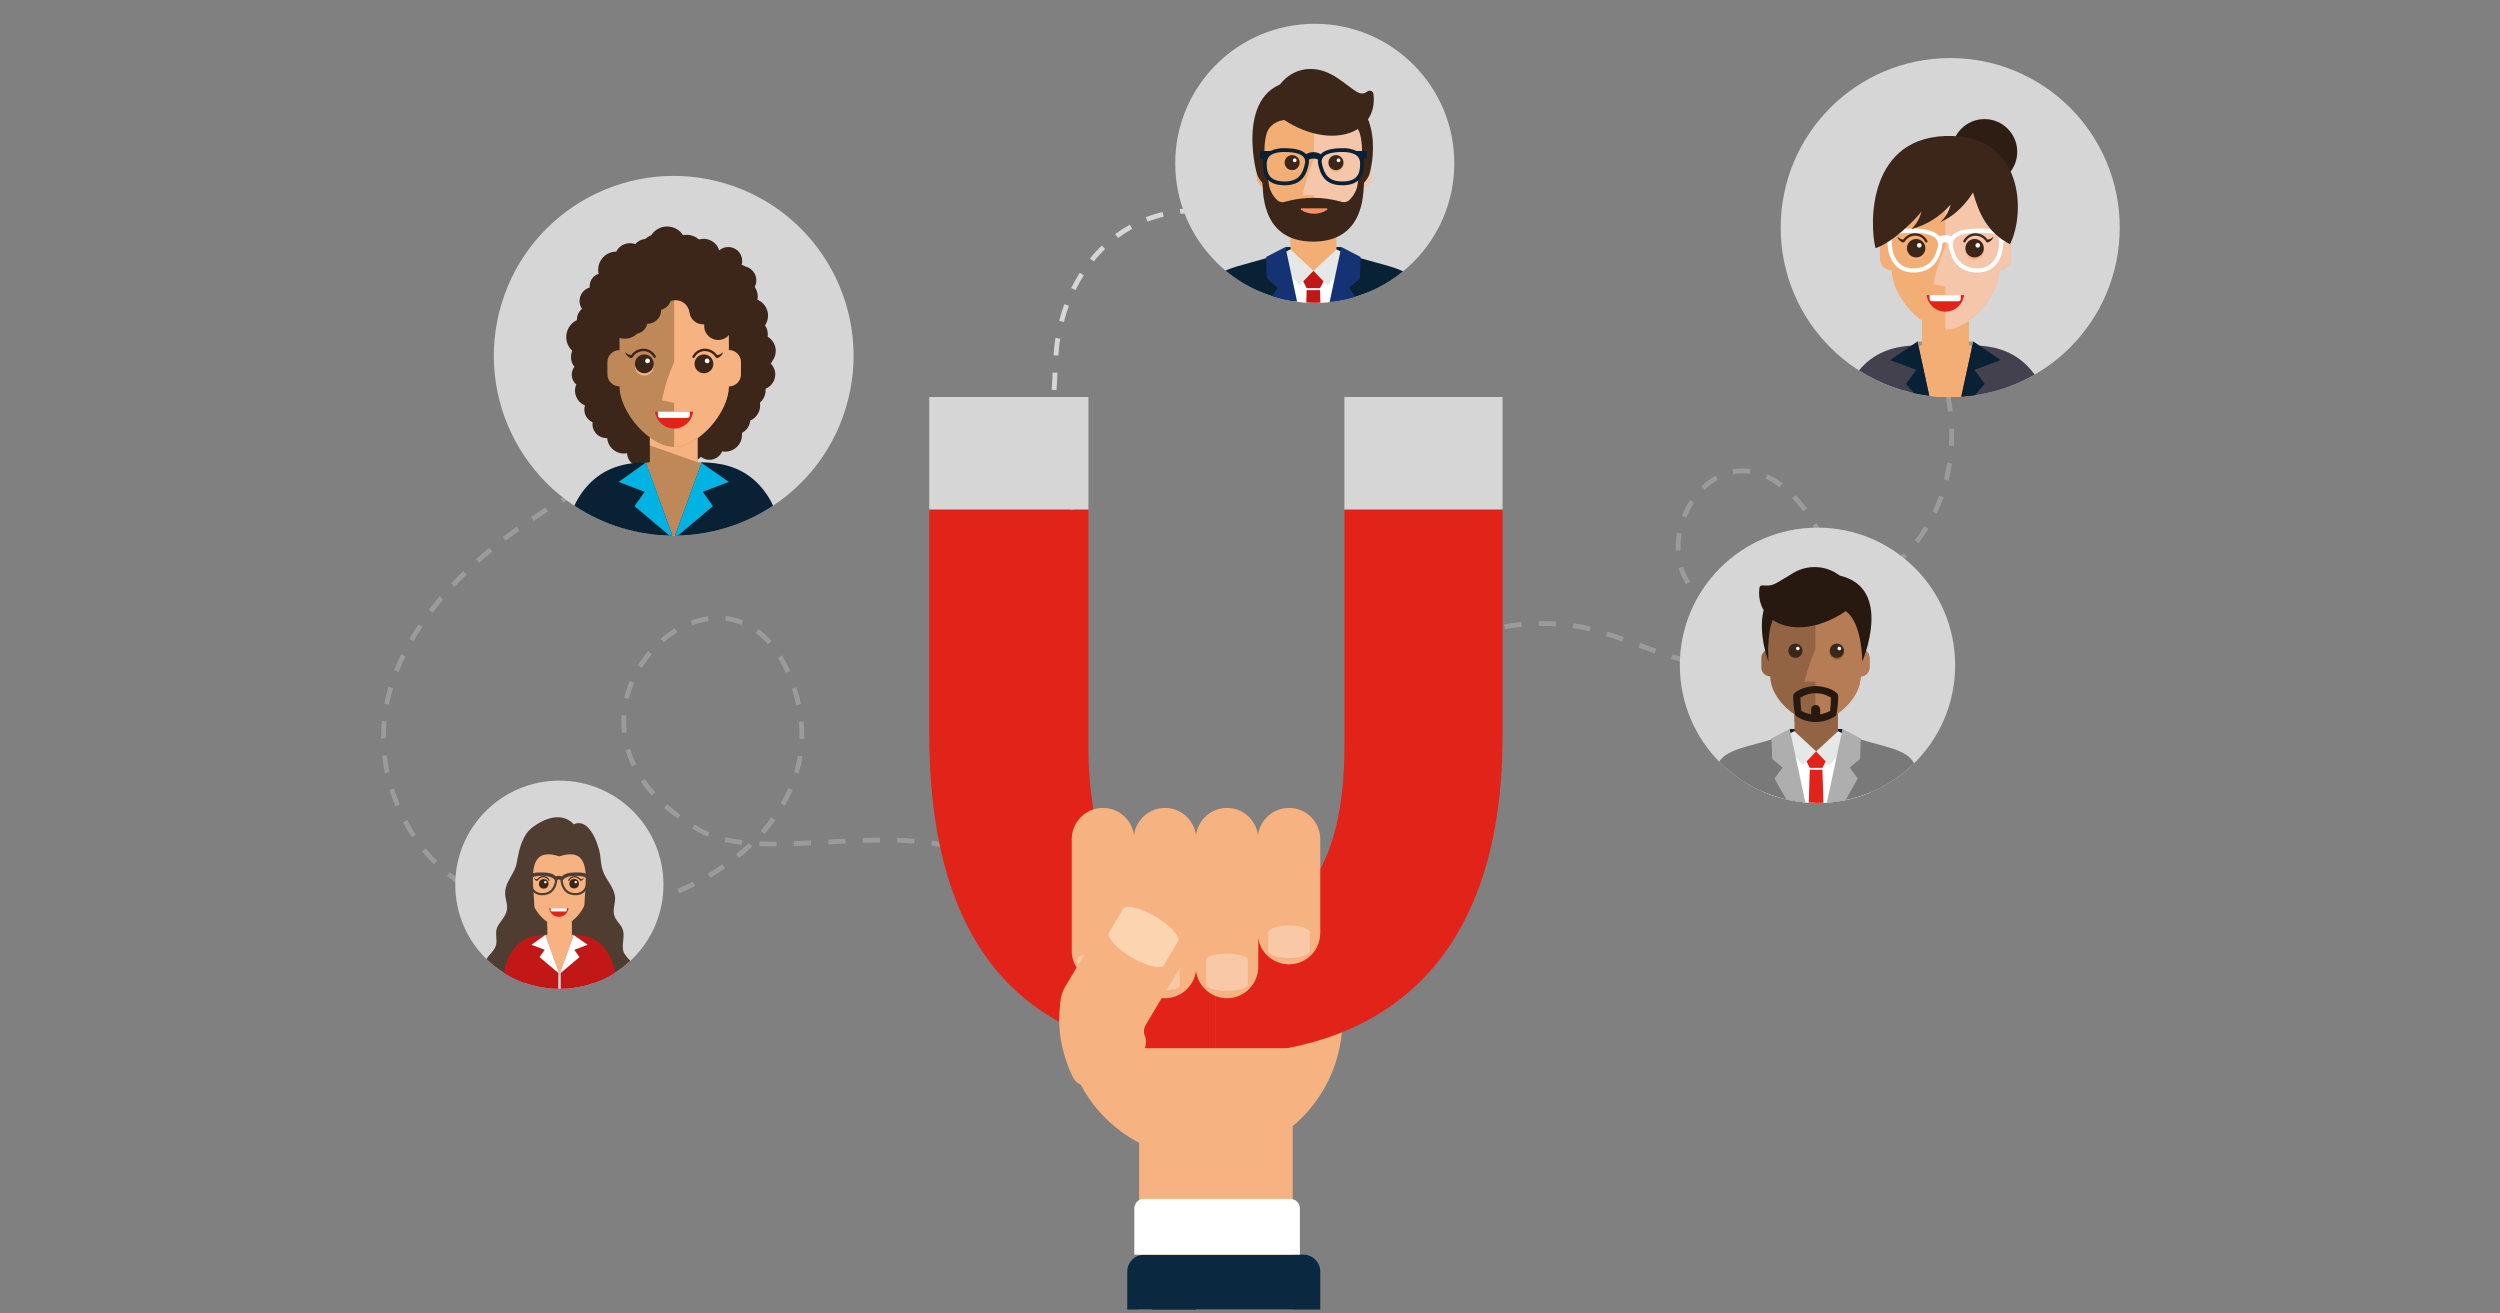 <?xml version="1.0" encoding="UTF-8"?><svg id="b" xmlns="http://www.w3.org/2000/svg" xmlns:xlink="http://www.w3.org/1999/xlink" viewBox="0 0 420 220.631"><rect x="0" y="0" width="420" height="220.631" fill="#808080" stroke="none"/><defs><clipPath id="d"><rect width="420" height="220" fill="none" stroke-width="0"/></clipPath></defs><g id="c"><g clip-path="url(#d)"><path d="m248.231,127.227c-.974-.211-1.927-.504-2.833-.87l.304-.752c.863.349,1.772.628,2.701.829l-.172.793Zm-5.474-2.236c-.876-.569-1.65-1.212-2.301-1.909l.593-.554c.606.649,1.329,1.249,2.15,1.782l-.442.68Zm-3.989-4.41c-.426-.953-.648-1.952-.659-2.967l.812-.009c.01.904.208,1.794.589,2.645l-.741.331Zm.653-5.66l-.759-.288c.333-.875.819-1.758,1.446-2.624l.657.476c-.585.808-1.038,1.628-1.345,2.436Zm49.935-2.523c-.932-.036-1.918-.137-2.93-.3l.129-.801c.979.158,1.932.255,2.832.29l-.031.811Zm2.954-.106l-.094-.806c.947-.11,1.877-.302,2.764-.571l.235.777c-.933.283-1.91.485-2.905.6Zm-8.755-.794c-.882-.223-1.801-.486-2.808-.804l.245-.774c.992.314,1.895.572,2.762.791l-.199.787Zm14.41-.923l-.372-.721c.213-.11.427-.227.637-.347.611-.351,1.205-.738,1.764-1.152l.483.652c-.584.432-1.204.837-1.843,1.203-.22.126-.445.249-.669.364Zm-55.331-.192l-.551-.596c.709-.656,1.5-1.264,2.352-1.807l.436.684c-.811.517-1.563,1.095-2.237,1.718Zm35.353-.619c-.94-.333-1.892-.682-2.731-.99l.28-.762c.837.307,1.786.656,2.722.987l-.271.765Zm-5.454-1.979c-1.045-.371-1.913-.665-2.733-.925l.245-.774c.829.263,1.706.56,2.759.934l-.272.765Zm-25.161-.451l-.327-.743c.87-.383,1.802-.723,2.77-1.01l.231.778c-.936.278-1.836.606-2.674.975Zm55.334-.273l-.582-.565c.661-.68,1.262-1.416,1.788-2.186l.67.457c-.551.808-1.183,1.58-1.876,2.294Zm-35.669-.99c-.999-.249-1.915-.432-2.801-.561l.117-.803c.913.133,1.855.321,2.88.577l-.196.788Zm-14.214-.373l-.147-.798c.936-.173,1.914-.307,2.908-.399l.075.808c-.969.09-1.923.221-2.835.389Zm8.563-.469c-.79-.048-1.588-.072-2.371-.072-.165,0-.329.001-.495.003l-.01-.811c.169-.002.337-.003.505-.003.799,0,1.614.025,2.42.074l-.049.81Zm35.158-1.89l-.033-.811c.91-.037,1.87-.119,2.852-.244l.103.805c-1.005.128-1.988.212-2.922.25Zm-2.941-.039c-1.028-.074-2.012-.216-2.924-.422l.179-.792c.873.197,1.817.333,2.804.405l-.058.809Zm8.75-.684l-.158-.796c.355-.07.719-.147,1.082-.227.579-.128,1.156-.269,1.717-.417l.208.784c-.571.152-1.16.295-1.749.425-.369.082-.739.159-1.1.231Zm3.675-.439l-.742-.33c.383-.863.686-1.761.898-2.67l.79.185c-.224.958-.543,1.905-.947,2.815Zm-18.173-.23c-.945-.426-1.803-.951-2.553-1.562l.513-.629c.695.566,1.493,1.055,2.374,1.452l-.334.74Zm20.146-.839l-.264-.767c.913-.315,1.811-.665,2.668-1.039l.325.744c-.877.383-1.795.741-2.729,1.063Zm5.362-2.351l-.389-.712c.843-.46,1.665-.959,2.442-1.484l.454.673c-.798.539-1.642,1.052-2.507,1.524Zm-30.085-.597c-.549-.826-.978-1.742-1.273-2.722l.777-.234c.273.904.667,1.747,1.172,2.507l-.676.449Zm24.091-1.744l-.811-.03c.007-.178.01-.357.01-.533,0-.757-.06-1.524-.178-2.278l.802-.126c.125.796.188,1.605.188,2.404,0,.186-.004.376-.01.563Zm10.85-.945l-.519-.623c.733-.61,1.437-1.262,2.093-1.938l.582.565c-.676.696-1.402,1.368-2.156,1.996Zm-36.696-2.986c-.006-.161-.009-.326-.009-.49,0-.816.077-1.652.228-2.483l.798.145c-.143.784-.215,1.57-.215,2.338,0,.154.003.308.009.459l-.811.031Zm40.784-1.227l-.64-.499c.582-.746,1.13-1.534,1.629-2.341l.69.427c-.514.832-1.079,1.644-1.679,2.413Zm-16.61-.417c-.308-.872-.701-1.738-1.167-2.574l.709-.395c.488.876.9,1.784,1.223,2.699l-.765.27Zm-22.377-3.889l-.754-.3c.37-.93.829-1.82,1.366-2.644l.68.443c-.507.779-.942,1.621-1.291,2.501Zm42.076-.688l-.732-.35c.406-.849.775-1.736,1.094-2.635l.765.272c-.329.926-.709,1.838-1.127,2.713Zm-22.432-.36c-.608-.788-1.234-1.514-1.86-2.16l.583-.565c.647.668,1.294,1.418,1.92,2.229l-.642.496Zm-16.58-3.626l-.567-.581c.742-.724,1.548-1.33,2.396-1.802l.395.709c-.785.437-1.533,1-2.223,1.674Zm12.605-.419c-.789-.596-1.595-1.086-2.398-1.456l.34-.737c.855.395,1.712.915,2.546,1.545l-.489.648Zm28.378-1.121l-.788-.195c.226-.913.411-1.857.551-2.805l.803.119c-.144.974-.334,1.943-.566,2.881Zm-36.174-1.086l-.153-.797c.987-.189,2.007-.21,3.018-.062l-.118.803c-.92-.135-1.849-.116-2.747.056Zm37.037-4.715l-.81-.046c.035-.617.052-1.247.052-1.87,0-.327-.005-.661-.014-.994l.811-.024c.01.341.015.683.015,1.018,0,.639-.018,1.283-.054,1.916Zm-.974-5.769c-.104-.939-.249-1.893-.429-2.836l.797-.152c.184.963.332,1.938.439,2.898l-.807.09Zm-1.074-5.631c-.248-.915-.534-1.837-.851-2.741l.766-.269c.324.922.616,1.863.869,2.798l-.783.212Zm-1.898-5.413c-.378-.872-.793-1.744-1.235-2.591l.72-.375c.45.864.874,1.754,1.259,2.643l-.745.323Zm-2.649-5.09c-.499-.813-1.033-1.618-1.586-2.393l.66-.472c.564.79,1.109,1.611,1.618,2.44l-.692.424Zm-3.337-4.667c-.608-.735-1.25-1.456-1.908-2.144l.587-.561c.671.702,1.325,1.438,1.946,2.188l-.625.517Zm-3.964-4.145c-.708-.641-1.447-1.262-2.196-1.846l.499-.64c.765.596,1.519,1.23,2.242,1.884l-.545.602Z" fill="#9b9b9b" stroke-width="0"/><circle cx="327.636" cy="38.234" r="28.479" fill="#d6d6d6" stroke-width="0"/><path d="m322.139,57.362h9.372l-.12,3.506h-9.162l-.091-3.506Z" fill="#a5937e" stroke-width="0"/><path d="m331.444,66.453l1.274-8.039-1.964-.418v-5.014h-7.857v5.014l-1.965.418,1.231,7.769c3.058.601,6.193.693,9.281.27h0Z" fill="#f2ae75" stroke-width="0"/><path d="m322.897,53.017v2.214l7.857,2.764v-4.978h-7.857Z" fill="#f2ae75" stroke-width="0"/><path d="m340.385,61.265c-2.785-2.673-6.157-3.211-9.007-3.25h-.074l-.081.683-1.73,7.95c4.342-.276,8.561-1.549,12.331-3.72-.429-.596-.91-1.152-1.438-1.662h0Zm-18.105-3.254c-2.866.031-6.272.554-9.082,3.251-.314.305-.611.627-.89.964,3.571,2.288,7.61,3.744,11.819,4.261l-1.847-8.476Z" fill="#43414e" stroke-width="0"/><path d="m333.436,64.49l-1.729-2.357,4.405-1.628-4.601-3.143-2.022,9.285c.771-.048,1.541-.129,2.305-.243l1.642-1.914Zm-15.898-3.985l4.405,1.628-1.729,2.357,1.333,1.564c.842.183,1.698.328,2.566.434l-1.974-9.124-4.601,3.14Z" fill="#092134" stroke-width="0"/><path d="m335.824,39.434v-4.085c0-4.339-5.023-9.821-8.999-9.821s-8.999,5.482-8.999,9.821v4.085c-1.095-.01-1.99.87-2,1.964h0v2.043c.01,1.095.905,1.974,2,1.965h0c0,4.339,5.023,9.978,8.999,9.978s8.999-5.639,8.999-9.978c1.095.01,1.99-.87,2-1.964h0v-2.043c-.01-1.095-.905-1.974-2-1.965h0Z" fill="#f2ae75" stroke-width="0"/><path d="m326.825,48.116v7.268c3.976,0,8.999-5.639,8.999-9.978,1.095.01,1.99-.87,2-1.964h0v-2.043c-.01-1.095-.905-1.974-2-1.965h0v-4.085c0-4.339-5.023-9.821-8.999-9.821v15.91c-.924,2.004-1.596,4.115-2,6.285l2,.393Z" fill="#f6ccb8" isolation="isolate" opacity=".8" stroke-width="0"/><circle cx="321.913" cy="42.091" r="1.551" fill="#f6b281" stroke-width="0"/><circle cx="321.913" cy="41.699" r="1.551" fill="#3c2519" stroke-width="0"/><circle cx="322.441" cy="41.214" r=".388" fill="#fff" stroke-width="0"/><path d="m323.801,40.461c-.348-.707-1.04-1.182-1.825-1.254-.869-.08-1.715.312-2.216,1.027-.039.004-.078.004-.117,0-.114-.013-.226-.042-.332-.088-.166-.074-.317-.177-.447-.304-.015-.014-.037-.018-.056-.01-.024.012-.034.041-.023.065.027.055.056.109.089.162.073.123.161.235.264.334.108.105.232.193.366.262.048.024.097.045.147.063.037.013.076.02.069.019.104.01.204-.044.252-.137.415-.675,1.172-1.063,1.963-1.006.643.06,1.211.445,1.505,1.02.039.101.152.152.254.114.101-.039.152-.152.114-.254-.002-.005-.004-.01-.007-.015v.002Z" fill="#3c2519" stroke-width="0"/><circle cx="331.734" cy="42.091" r="1.551" fill="#f6b281" stroke-width="0"/><circle cx="331.734" cy="41.699" r="1.551" fill="#3c2519" stroke-width="0"/><circle cx="332.263" cy="41.214" r=".388" fill="#fff" stroke-width="0"/><path d="m329.848,40.461c.348-.707,1.04-1.182,1.825-1.254.869-.08,1.715.312,2.216,1.027.039.004.078.004.117,0,.114-.013.226-.042.332-.088.166-.074.317-.177.447-.304.015-.014.037-.018.056-.01.024.012.034.041.023.065-.027.055-.056.109-.089.162-.073.123-.161.235-.264.334-.108.105-.232.193-.366.262-.048.024-.097.045-.147.063-.037.013-.076.02-.069.019-.104.01-.204-.044-.252-.137-.415-.675-1.172-1.063-1.963-1.006-.643.06-1.211.445-1.505,1.02-.039.101-.152.152-.254.114-.101-.039-.152-.152-.114-.254.002-.005.004-.01.007-.015v.002Z" fill="#3c2519" stroke-width="0"/><circle cx="333.394" cy="25.508" r="5.5" fill="#2e1d13" stroke-width="0"/><path d="m329.958,49.567c-.207,1.736-1.782,2.975-3.517,2.768-1.451-.173-2.595-1.317-2.768-2.768h6.285Z" fill="#e2231a" stroke-width="0"/><path d="m324.162,49.567h5.241v.655c0,.217-.176.393-.393.393h-4.448c-.217,0-.393-.176-.393-.393v-.655h-.006Zm11.601-10.635c-.79-.536-2.234-.539-3.541-.533-2.2,0-3.673.432-4.384,1.279-.653-.24-1.369-.24-2.022,0-.711-.848-2.184-1.279-4.384-1.279-1.307,0-2.75,0-3.541.533h-1.381v1.493l.597.332c.013,2.329,1.149,5.028,4.325,5.028,2.612,0,4.228-1.417,4.807-4.211.04-.193.059-.391.055-.588.168-.295.544-.397.839-.229.095.054.175.134.229.229-.004.197.015.395.055.588.579,2.794,2.197,4.211,4.807,4.211,3.175,0,4.312-2.699,4.325-5.028l.597-.332v-1.493h-1.381Zm-10.219,2.499c-.509,2.454-1.855,3.647-4.115,3.647-3.445,0-3.619-3.632-3.619-4.36-.036-.404.092-.805.355-1.114.46-.459,2.136-.497,3.264-.497,2.488,0,3.471.566,3.858,1.042.282.364.377.839.256,1.283h0Zm6.678,3.647c-2.265,0-3.606-1.193-4.115-3.647-.12-.444-.025-.919.257-1.283.387-.476,1.37-1.042,3.858-1.042,1.279,0,2.757-.009,3.264.497.263.308.391.71.355,1.114,0,.728-.176,4.36-3.619,4.36h0Z" fill="#fff" stroke-width="0"/><path d="m322.81,35.513c-.268,1.135-.858,2.169-1.698,2.978,2.56-.69,4.855-2.129,6.592-4.133-.257,1.137-.858,2.167-1.72,2.95.733-.331,1.432-.734,2.086-1.202,1.347-1.049,2.499-2.327,3.402-3.775.958,3.506,2.496,6.847,6.214,8.694,2.669-5.376,2.103-17.823-9.603-18.179-14.499-.44-14,15.056-12.999,18.84,3.039-.959,7.112-5.257,7.728-6.173h0Z" fill="#3c2519" stroke-width="0"/><circle cx="305.338" cy="111.77" r="23.126" fill="#d6d6d6" stroke-width="0"/><path d="m300.67,122.468h8.882v3.767h-8.882v-3.767Z" fill="#092134" stroke-width="0"/><path d="m309.88,123.599l-1.133-.522v-3.6h-7.269v3.6l-1.137.491.303,10.211h8.933l.303-10.179Z" fill="#936444" stroke-width="0"/><path d="m301.478,119.476v1.689l7.269,1.673v-3.361h-7.269Z" fill="#936444" stroke-width="0"/><path d="m309.982,123.622l-.27,1.015c-.467,1.339-1.666,3.529-4.511,3.529-3.21,0-4.435-2.788-4.815-3.996l-.146-.548c-2.587.972-3.694,5.063-4.123,9.358,5.772,2.504,12.314,2.554,18.123.137-.483-4.345-1.645-8.512-4.259-9.495h0Z" fill="#fff" stroke-width="0"/><path d="m321.009,127.463c-1.746-1.943-6.169-2.272-11.029-4.098l-2.829,11.453c5.434-.42,10.543-2.752,14.42-6.583-.148-.284-.337-.544-.562-.772Zm-20.77-4.098c-4.86,1.826-9.283,2.156-11.029,4.098-.145.15-.275.314-.388.489,3.794,3.882,8.836,6.301,14.238,6.83l-2.822-11.418Z" fill="#797979" stroke-width="0"/><path d="m304.039,129.319l-.167,5.523c.488.032.977.049,1.466.051.334,0,.667-.011.998-.025l-.169-5.549h-2.127Zm2.822-1.654l-.698,1.337h-2.123l-.678-1.337,1.75-1.43,1.75,1.43Z" fill="#e2231a" stroke-width="0"/><path d="m305.112,126.232l-2.233,2.354-3.822-4.561,2.385-1.188.897.83,2.773,2.565Zm3.674-3.391l-3.674,3.394,2.235,2.355,3.822-4.563-2.383-1.185h0Z" fill="#e6e7e7" stroke-width="0"/><path d="m297.611,124.041l.118,3.473,1.735,1.427-1.35,1.845,1.982,3.506c1.054.245,2.125.415,3.203.509l-2.627-12.334-3.061,1.574Zm13.147,4.9l1.735-1.427.118-3.473-3.059-1.576-2.637,12.372c1.056-.069,2.106-.211,3.143-.424l2.05-3.626-1.35-1.846Z" fill="#aeaeae" stroke-width="0"/><path d="m312.921,109.077l.246-3.198c0-4.183-3.998-7.572-8.178-7.572s-8.178,3.389-8.178,7.572l.246,3.195c-.229.054-.442.162-.621.315-.339.287-.534.71-.533,1.154v1.576c0,.832.673,1.508,1.505,1.511,0,3.95,4.746,7.694,7.581,7.694s7.581-3.744,7.581-7.693c.832-.004,1.504-.679,1.504-1.511v-1.576c0-.696-.477-1.302-1.154-1.466Z" fill="#936444" stroke-width="0"/><path d="m312.921,109.077l.246-3.198c0-4.183-3.998-7.572-8.178-7.572v10.752c-.768,1.759-1.376,3.583-1.817,5.451h1.817v6.815c2.838,0,7.582-3.744,7.582-7.693.832-.004,1.504-.679,1.504-1.511v-1.576c0-.697-.478-1.303-1.155-1.467h0Z" fill="#b57c55" stroke-width="0"/><circle cx="301.628" cy="109.625" r="1.196" fill="#936444" stroke-width="0"/><circle cx="301.628" cy="109.322" r="1.196" fill="#3c2519" stroke-width="0"/><circle cx="302.034" cy="108.949" r=".299" fill="#fff" stroke-width="0"/><circle cx="308.594" cy="109.625" r="1.196" fill="#936444" stroke-width="0"/><circle cx="308.594" cy="109.322" r="1.196" fill="#3c2519" stroke-width="0"/><circle cx="309" cy="108.949" r=".299" fill="#fff" stroke-width="0"/><path d="m308.652,116.512c-1.086-1.134-3.339-1.254-3.593-1.264h-.048c-.254.01-2.507.131-3.593,1.264-.109.114-.17.266-.168.424.012,1.044.112,2.085.301,3.112.038.1.103.187.186.254,1.996,1.335,4.6,1.335,6.596,0,.084-.067.148-.155.187-.255.188-1.027.289-2.068.301-3.112.001-.158-.059-.31-.169-.424Zm-1.205,2.935c-.527.255-1.083.443-1.656.562v-.812c0-.418-.339-.757-.757-.758s-.757.339-.758.757h0v.813c-.572-.118-1.128-.307-1.654-.562-.108-.746-.159-1.499-.152-2.253,1.569-.98,3.559-.98,5.129,0,.006.753-.045,1.506-.152,2.252h0Zm1.647-22.737c-2.272-1.749-5.385-1.925-7.84-.443-2.908,1.712-3.256,2.192-4.681,2.102-.46-.028-.919-.097-.977.357-.202,1.303.041,2.637.69,3.785-.992,4.055.826,8.637.826,8.637,0,0-.345-4.532.712-6.995,2.739,1.909,7.55,1.735,12.257-1.476,2.812,1.975,2.778,8.472,2.778,8.472,0,0,5.325-12.341-3.765-14.439h0Z" fill="#281910" stroke-width="0"/><path d="m173.909,107.952c-.925-.003-1.923-.162-2.967-.472l.232-.778c.969.289,1.89.436,2.738.439l-.002.812Zm2.982-.619l-.34-.737c.795-.366,1.51-.924,2.125-1.656l.622.522c-.692.825-1.502,1.455-2.407,1.871Zm3.945-4.456l-.748-.315c.339-.805.615-1.712.822-2.695l.794.167c-.217,1.033-.509,1.99-.868,2.842Zm1.271-5.766l-.809-.059c.046-.625.069-1.275.069-1.932,0-.303-.005-.613-.015-.923l.811-.026c.01.319.015.638.015.949,0,.676-.024,1.346-.071,1.991Zm-.98-5.767c-.118-.945-.279-1.895-.479-2.822l.793-.171c.205.951.37,1.924.491,2.893l-.805.1Zm-1.211-5.587c-.298-.939-.637-1.837-1.009-2.668l.741-.331c.384.859.734,1.785,1.041,2.753l-.774.245Zm-12.044-2.752c-.235,0-.478-.009-.722-.028-.382-.029-.747-.092-1.085-.187l.221-.781c.286.081.597.134.925.159.623.047,1.218.028,1.774-.055l.12.803c-.395.059-.81.089-1.233.089Zm4.068-1.173l-.45-.675c.711-.474,1.356-1.124,1.918-1.931l.666.464c-.62.891-1.338,1.612-2.134,2.143Zm-8.327-1.004c-.257-.522-.392-1.121-.392-1.734,0-.467.076-.937.226-1.395l.771.253c-.123.376-.186.76-.186,1.142,0,.489.107.965.309,1.376l-.728.358Zm13.955-.236c-.553-.856-1.147-1.584-1.765-2.165l.556-.591c.666.626,1.302,1.405,1.891,2.316l-.682.441Zm-2.109-3.545l-.754-.299c.32-.806.605-1.719.849-2.713l.788.193c-.253,1.03-.55,1.979-.883,2.819Zm-1.929-.267c-.869-.523-1.721-.929-2.534-1.206l.262-.768c.867.295,1.772.725,2.691,1.279l-.419.695Zm-7.751-.885l-.455-.672c.839-.568,1.83-.874,2.947-.909l.026.811c-.961.031-1.808.29-2.517.77Zm11.13-4.548l-.802-.124c.138-.89.255-1.824.356-2.857l.808.079c-.103,1.048-.221,1.998-.362,2.903Zm.591-5.811l-.81-.051c.062-.99.109-1.934.155-2.894l.811.039c-.047.963-.094,1.91-.156,2.906Zm.309-5.799l-.81-.053c.059-.904.124-1.583.204-2.14.038-.262.078-.525.122-.784l.8.134c-.042.252-.082.51-.119.765-.077.535-.139,1.195-.197,2.078Zm.914-5.64l-.785-.205c.249-.953.544-1.896.877-2.802l.762.28c-.324.882-.611,1.8-.854,2.728Zm1.971-5.355l-.729-.356c.433-.887.914-1.752,1.43-2.57l.686.433c-.5.793-.967,1.632-1.387,2.492Zm3.043-4.811l-.632-.51c.621-.769,1.29-1.502,1.988-2.177l.564.583c-.674.652-1.32,1.359-1.92,2.103Zm4.087-3.944l-.484-.651c.79-.587,1.624-1.124,2.479-1.597l.393.71c-.823.455-1.626.972-2.387,1.538Zm22.932-2.199c-.406-.156-.816-.305-1.221-.443l.262-.768c.414.141.835.294,1.25.454l-.291.757Zm-17.972-.542l-.293-.757c.911-.353,1.859-.647,2.816-.876l.188.789c-.922.22-1.835.504-2.712.843Zm14.006-.699c-.938-.225-1.883-.401-2.807-.524l.107-.804c.952.126,1.924.308,2.889.539l-.189.789Zm-8.492-.622l-.084-.807c.813-.085,1.647-.128,2.48-.128.149-.002.308.001.462.004l-.015.811c-.149-.003-.298-.004-.446-.004h-.001c-.805,0-1.61.042-2.396.124Z" fill="#d6d6d6" stroke-width="0"/><circle cx="220.88" cy="27.434" r="23.439" fill="#d6d6d6" stroke-width="0"/><path d="m215.954,41.502h9.39v3.983h-9.39v-3.983Z" fill="#092134" stroke-width="0"/><path d="m224.495,42.147v-3.807h-7.686v3.807l-1.203.519.227,7.658c3.168.699,6.446.733,9.628.1l.23-7.725-1.196-.552Z" fill="#f2ae75" stroke-width="0"/><path d="m216.809,38.339v2.426l7.686,1.128v-3.554h-7.686Z" fill="#f2ae75" stroke-width="0"/><path d="m225.799,42.723l-.286,1.072c-.494,1.416-1.761,3.728-4.769,3.728-3.395,0-4.688-2.948-5.09-4.224l-.154-.579c-1.987.746-3.147,3.235-3.806,6.28,5.748,2.443,12.234,2.494,18.02.142-.7-3.106-1.896-5.664-3.914-6.42h0Z" fill="#fff" stroke-width="0"/><path d="m223.765,50.691c4.388-.537,8.533-2.31,11.952-5.113-2.33-1.098-5.986-1.65-9.918-3.129l-2.034,8.241Zm-8.265-8.24c-3.768,1.415-7.282,1.982-9.619,2.995,3.324,2.775,7.354,4.571,11.64,5.187l-2.022-8.182Z" fill="#092134" stroke-width="0"/><path d="m219.516,48.748l-.063,2.078c.473.029.948.047,1.428.047.318,0,.632-.011.946-.024l-.067-2.102h-2.244Zm2.983-1.751l-.738,1.413h-2.245l-.716-1.413,1.849-1.512,1.85,1.512h0Z" fill="#c11717" stroke-width="0"/><path d="m220.65,45.485l-2.364,2.488-4.041-4.821,2.522-1.256.949.878,2.934,2.711Zm3.885-3.588l-3.885,3.587,2.364,2.49,4.041-4.825-2.519-1.253h0Z" fill="#e6e7e7" stroke-width="0"/><path d="m212.721,43.165l.125,3.672,1.834,1.508-1.017,1.39c1.384.446,2.806.762,4.248.944l-1.957-9.177-3.233,1.663Zm15.733,3.672l.126-3.672-3.234-1.664-1.97,9.238c1.474-.156,2.931-.452,4.349-.885l-1.104-1.51,1.833-1.508Z" fill="#153374" stroke-width="0"/><path d="m229.146,26.697l.26-3.382c0-4.423-4.227-8.006-8.646-8.006s-8.646,3.583-8.646,8.006l.26,3.378c-.242.057-.468.171-.657.333-.358.304-.564.75-.564,1.22v1.664c0,.88.711,1.594,1.591,1.598,0,4.176,5.018,8.135,8.016,8.135s8.019-3.953,8.019-8.131c.879-.004,1.59-.718,1.59-1.598v-1.664c0-.738-.505-1.38-1.222-1.554Z" fill="#f2ae75" stroke-width="0"/><path d="m229.146,26.697l.26-3.382c0-4.423-4.227-8.006-8.646-8.006v11.368c-.833,1.962-1.476,3.999-1.921,6.084h1.921v6.885c3,0,8.017-3.959,8.017-8.134.879-.004,1.59-.718,1.59-1.598v-1.664c0-.738-.504-1.38-1.221-1.554Z" fill="#f6ccb8" isolation="isolate" opacity=".8" stroke-width="0"/><circle cx="217.078" cy="27.642" r="1.265" transform="translate(-.832 7.593) rotate(-2)" fill="#f6b281" stroke-width="0"/><circle cx="217.078" cy="27.321" r="1.265" transform="translate(-.821 7.593) rotate(-2)" fill="#3c2519" stroke-width="0"/><circle cx="217.507" cy="26.928" r=".316" transform="translate(-.807 7.607) rotate(-2)" fill="#fff" stroke-width="0"/><circle cx="224.443" cy="27.642" r="1.265" transform="translate(-.828 7.85) rotate(-2)" fill="#f6b281" stroke-width="0"/><circle cx="224.442" cy="27.321" r="1.265" transform="translate(-.817 7.85) rotate(-2)" fill="#3c2519" stroke-width="0"/><circle cx="224.872" cy="26.927" r=".316" transform="translate(-.803 7.864) rotate(-2)" fill="#fff" stroke-width="0"/><path d="m220.621,13.696c-12.914-1.725-10.26,12.955-9.398,15.709.211.467.492.899.834,1.281.262.492-.695,9.906,8.564,9.906s8.301-9.414,8.564-9.906c.342-.382.623-.814.834-1.281.861-2.755,2.74-14.088-9.398-15.709Zm7.522,16.717c-.056,1.264-.619,2.452-1.562,3.294-.398.292-.921.349-1.373.151-3-.826-6.168-.826-9.169,0-.452.198-.975.141-1.373-.151-.943-.843-1.507-2.031-1.562-3.294,0,0-1.275-4.6-.316-7.979.475-1.673,2.526-2.615,4.213-2.193,2.385.548,4.862.548,7.247,0,1.687-.422,3.738.52,4.213,2.193.957,3.379-.318,7.979-.318,7.979h.001Z" fill="#3c2519" stroke-width="0"/><path d="m224.756,13.154c2.946,2.014,3.675,3.166,4.948,2.223.273-.223.676-.183.899.091.068.083.114.182.133.287.873,6.934-7.613,9.682-15.664,3.94-3.776-2.693,2.123-11.708,9.683-6.541h0Z" fill="#3c2519" stroke-width="0"/><path d="m218.668,34.996h4.187c.081,0,.147.064.147.144,0,.041-.016.08-.046.108-1.329.886-3.06.886-4.389,0-.059-.055-.062-.147-.007-.206.028-.03.067-.047.108-.046h0Z" fill="#f98e68" stroke-width="0"/><path d="m229.616,25.365h-1.731c-.746-.346-1.565-.507-2.387-.47-1.785,0-2.995.342-3.617,1.01-.752-.459-1.697-.461-2.45-.005-.623-.666-1.832-1.005-3.613-1.005-.822-.037-1.641.124-2.387.47h-1.745v1.249l.573.2c-.056.229-.084.464-.083.7,0,1.552.377,3.614,3.642,3.614,2.916,0,3.681-1.797,4.045-3.549.053-.249.062-.506.024-.758.234-.128.499-.187.765-.17.271-.018.54.044.776.178-.036.25-.028.504.025.751.363,1.755,1.132,3.549,4.045,3.549,3.262,0,3.642-2.064,3.642-3.614.001-.237-.027-.474-.084-.704l.562-.2-.003-1.245Zm-10.384,2.085c-.378,1.824-1.104,3.038-3.417,3.038-2.638,0-3.002-1.429-3.002-2.973,0-.49,0-1.98,3.002-1.98,2.071,0,2.888.466,3.208.865.231.298.309.686.212,1.05h-.002Zm6.262,3.038c-2.314,0-3.039-1.215-3.417-3.038-.099-.364-.021-.754.21-1.052.32-.393,1.136-.865,3.208-.865,3.002,0,3.002,1.49,3.002,1.98.002,1.548-.361,2.977-2.999,2.977h-.003Z" fill="#092134" stroke-width="0"/><path d="m179.648,166.851c-.152-.873-.322-1.733-.506-2.559l.792-.177c.187.838.36,1.711.514,2.597l-.8.139Zm-1.214-5.34c-.271-.939-.57-1.855-.889-2.724l.762-.28c.326.887.631,1.822.907,2.779l-.78.225Zm-1.985-5.365c-.411-.881-.858-1.73-1.329-2.525l.698-.414c.484.817.944,1.691,1.367,2.595l-.735.343Zm-79.37-2.327l-.021-.811c.946-.025,1.91-.082,2.865-.17l.075.808c-.973.09-1.955.148-2.919.173Zm-2.923-.024c-.98-.042-1.962-.12-2.917-.232l.094-.806c.936.109,1.897.186,2.858.227l-.035.811Zm8.742-.51l-.125-.802c.939-.147,1.889-.326,2.824-.532l.175.793c-.951.21-1.917.392-2.873.542Zm-14.552-.174c-.966-.19-1.924-.42-2.849-.684l.223-.78c.903.258,1.839.483,2.783.668l-.157.796Zm20.26-1.084l-.223-.78c.919-.262,1.841-.556,2.739-.874l.27.765c-.914.323-1.852.622-2.787.889Zm-25.89-.529c-.919-.354-1.822-.753-2.685-1.184l.363-.726c.84.42,1.719.808,2.614,1.153l-.292.757Zm90.82-.243c-.577-.764-1.2-1.49-1.85-2.158l.582-.566c.674.692,1.318,1.444,1.915,2.234l-.647.489Zm-59.415-1.176l-.317-.747c.883-.375,1.76-.78,2.608-1.206l.364.725c-.863.433-1.756.846-2.655,1.227Zm-36.647-1.21c-.829-.526-1.635-1.099-2.396-1.704l.505-.635c.738.587,1.521,1.143,2.326,1.654l-.435.685Zm41.872-1.415l-.411-.7c.83-.488,1.645-1.006,2.422-1.54l.459.669c-.793.545-1.624,1.073-2.47,1.571Zm50.232-.258c-.737-.581-1.524-1.123-2.34-1.61l.416-.697c.846.505,1.663,1.066,2.427,1.67l-.503.637Zm-96.7-1.984c-.693-.686-1.357-1.419-1.974-2.179l.63-.511c.598.737,1.242,1.448,1.915,2.114l-.571.577Zm91.831-.929c-.846-.374-1.743-.712-2.668-1.006l.246-.773c.953.303,1.878.652,2.75,1.037l-.328.742Zm-40.542-.146l-.508-.633c.752-.604,1.478-1.237,2.16-1.882l.558.589c-.697.66-1.441,1.308-2.209,1.926Zm35.11-1.597c-.897-.197-1.847-.366-2.822-.504l.113-.804c.996.14,1.966.314,2.883.515l-.174.793Zm-29.266-.331c-.881,0-1.687-.016-2.464-.048l.034-.811c.766.032,1.561.048,2.431.048.149,0,.298,0,.448-.001l.005.812c-.151,0-.302.001-.453.001Zm3.362-.066l-.029-.811c.853-.03,1.771-.071,2.888-.128l.041.811c-1.122.057-2.043.098-2.901.128Zm-8.746-.205c-1.035-.12-2.011-.284-2.901-.489l.182-.791c.861.198,1.807.357,2.812.473l-.093.806Zm14.542-.078l-.044-.81c.874-.048,1.89-.102,2.897-.151l.039.811c-1.004.048-2.019.103-2.892.15Zm14.429-.135c-.912-.072-1.879-.124-2.875-.155l.025-.811c1.009.031,1.989.084,2.914.157l-.064.809Zm-8.648-.132l-.026-.811c1.041-.033,1.993-.052,2.909-.057l.005.812c-.909.005-1.854.023-2.888.056Zm-75.774-.937c-.313-.483-.618-.984-.905-1.491-.196-.347-.388-.698-.57-1.045l.718-.377c.178.339.366.683.558,1.022.279.493.575.98.879,1.449l-.681.442Zm49.723-.087c-.621-.254-1.213-.545-1.758-.863-.29-.17-.58-.344-.861-.518l.427-.69c.276.17.56.341.844.507.512.299,1.069.573,1.656.813l-.307.751Zm9.516-.464l-.608-.538c.638-.721,1.241-1.471,1.79-2.227l.657.477c-.564.778-1.183,1.548-1.839,2.289Zm-14.565-2.552c-.807-.592-1.575-1.213-2.283-1.843l.54-.606c.69.614,1.438,1.218,2.224,1.795l-.48.654Zm-47.405-2.081c-.385-.909-.729-1.834-1.022-2.75l.773-.248c.286.893.621,1.795.996,2.681l-.747.316Zm65.408-.12l-.703-.405c.478-.831.908-1.687,1.279-2.546l.745.322c-.383.887-.827,1.771-1.321,2.629Zm-22.375-1.714c-.672-.747-1.287-1.525-1.828-2.313l.669-.46c.522.759,1.115,1.509,1.763,2.23l-.603.543Zm24.697-3.682l-.779-.229c.267-.91.479-1.842.628-2.771l.801.129c-.155.963-.373,1.929-.65,2.872Zm-69.512-.07c-.207-.959-.367-1.935-.475-2.9l.807-.09c.105.937.26,1.886.461,2.818l-.793.171Zm41.495-1.111c-.438-.898-.8-1.827-1.076-2.759l.778-.231c.264.89.609,1.776,1.027,2.634l-.73.355Zm28.948-4.621l-.811-.026c.008-.24.012-.482.011-.72,0-.702-.033-1.417-.099-2.125l.808-.075c.068.733.102,1.473.102,2.199,0,.246-.004.497-.012.746Zm-71.093-.101c0-.073,0-.146,0-.22,0-.899.043-1.812.129-2.714l.808.077c-.083.876-.126,1.764-.126,2.637,0,.071,0,.142,0,.213l-.812.006Zm40.477-.942c-.071-.623-.106-1.258-.106-1.886,0-.358.012-.721.035-1.079l.81.052c-.022.341-.033.686-.033,1.027,0,.598.034,1.201.101,1.794l-.806.091Zm29.289-4.644c-.193-.911-.442-1.839-.741-2.756l.772-.252c.308.944.565,1.9.764,2.839l-.794.168Zm-68.419-.09l-.796-.156c.185-.946.421-1.904.7-2.849l.778.23c-.272.921-.501,1.854-.682,2.775Zm40.291-.971l-.789-.189c.228-.95.539-1.896.925-2.811l.748.315c-.369.875-.666,1.778-.884,2.686Zm26.365-4.36c-.401-.901-.845-1.748-1.317-2.519l.692-.424c.491.8.951,1.679,1.367,2.613l-.741.33Zm-65.046-.149l-.756-.296c.349-.891.745-1.793,1.177-2.681l.73.355c-.422.869-.81,1.751-1.151,2.622Zm40.866-.691l-.69-.428c.518-.836,1.105-1.639,1.745-2.387l.617.528c-.613.717-1.176,1.486-1.672,2.287Zm21.196-3.959c-.64-.729-1.332-1.37-2.057-1.906l.482-.653c.772.57,1.508,1.25,2.185,2.024l-.61.535Zm-17.521-.332l-.527-.617c.761-.651,1.569-1.234,2.402-1.735l.418.696c-.794.477-1.566,1.034-2.293,1.656Zm-42.041-.171l-.702-.407c.478-.826.999-1.661,1.548-2.481l.674.452c-.539.805-1.051,1.625-1.52,2.436Zm46.872-2.71l-.281-.761c.956-.354,1.928-.6,2.888-.733l.111.804c-.902.125-1.817.357-2.718.69Zm8.203-.054c-.862-.345-1.769-.573-2.696-.678l.091-.806c1,.113,1.978.359,2.907.731l-.302.753Zm-51.884-2.01l-.646-.491c.577-.76,1.192-1.526,1.829-2.277l.619.525c-.627.74-1.233,1.494-1.801,2.243Zm3.717-4.392l-.592-.555c.653-.697,1.34-1.398,2.042-2.084l.567.581c-.694.677-1.372,1.369-2.017,2.057Zm4.122-4.026l-.542-.604c.714-.64,1.459-1.282,2.213-1.907l.518.625c-.746.618-1.483,1.253-2.189,1.886Zm4.448-3.687l-.494-.644c.762-.585,1.55-1.168,2.344-1.734l.471.661c-.786.56-1.567,1.138-2.321,1.717Zm4.698-3.352l-.449-.676c.802-.532,1.626-1.059,2.451-1.568l.426.691c-.817.504-1.634,1.027-2.428,1.554Zm4.909-3.031l-.404-.704c.839-.481,1.697-.955,2.55-1.409l.381.717c-.846.45-1.696.92-2.528,1.396Zm5.099-2.711l-.358-.728c.873-.429,1.76-.846,2.637-1.241l.333.74c-.869.391-1.747.805-2.612,1.229Zm5.264-2.37l-.307-.751c.907-.371,1.822-.726,2.718-1.055l.279.762c-.887.326-1.792.677-2.69,1.044Zm5.418-1.984l-.249-.773c.942-.303,1.884-.583,2.798-.832l.213.783c-.903.246-1.832.522-2.763.822Z" fill="#9b9b9b" stroke-width="0"/><path d="m201.317,147.113h2.8c12.295,0,22.277,9.982,22.277,22.277v2.115c0,12.295-9.982,22.277-22.277,22.277h-2.8c-12.879,0-23.335-10.456-23.335-23.335h0c0-12.879,10.456-23.335,23.335-23.335Z" transform="translate(31.741 372.636) rotate(-90)" fill="#f6b281" stroke-width="0"/><rect x="156.112" y="66.701" width="26.745" height="18.923" fill="#d6d6d6" stroke-width="0"/><path d="m204.184,155.946c-13.635,0-21.326-10.312-21.326-30.59v-39.732h-26.745v37.635c0,37.583,17.48,54.014,47.198,54.014.324,0,.639-.013.961-.017v-21.311c-.03,0-.058.002-.088.002Z" fill="#e2231a" stroke-width="0"/><rect x="225.86" y="66.701" width="26.57" height="18.923" fill="#d6d6d6" stroke-width="0"/><path d="m225.86,85.624v39.732c0,20.757-7.661,30.547-21.589,30.588v21.311c30.181-.361,48.159-17.671,48.159-53.648v-37.983h-26.57Z" fill="#e2231a" stroke-width="0"/><rect x="182.002" y="185.462" width="44.539" height="25.8" transform="translate(5.91 402.633) rotate(-90)" fill="#f6b281" stroke-width="0"/><path d="m190.552,140.978v18.768c0,2.888-2.363,5.25-5.25,5.25h0c-2.888,0-5.251-2.363-5.251-5.25v-18.768c0-2.888,2.363-5.25,5.251-5.25h0c2.888,0,5.25,2.363,5.25,5.25Z" fill="#f6b281" stroke-width="0"/><path d="m200.969,140.978v21.472c0,2.888-2.363,5.251-5.25,5.251h0c-2.888,0-5.251-2.363-5.251-5.251v-21.472c0-2.888,2.363-5.25,5.251-5.25h0c2.888,0,5.25,2.363,5.25,5.25Z" fill="#f6b281" stroke-width="0"/><path d="m211.386,140.978v21.472c0,2.888-2.363,5.25-5.25,5.25h0c-2.888,0-5.25-2.363-5.25-5.25v-21.472c0-2.888,2.363-5.25,5.25-5.25h0c2.888,0,5.25,2.363,5.25,5.25Z" fill="#f6b281" stroke-width="0"/><path d="m221.803,140.978v15.783c0,2.888-2.363,5.25-5.251,5.25h0c-2.888,0-5.25-2.363-5.25-5.25v-15.783c0-2.888,2.363-5.25,5.25-5.25h0c2.888,0,5.251,2.363,5.251,5.25Z" fill="#f6b281" stroke-width="0"/><path d="m188.015,161.092v3.762c0,.485-1.575.881-3.499.881h0c-1.924,0-3.499-.396-3.499-.881v-3.762c0-.485,1.575-.881,3.499-.881h0c1.924,0,3.499.396,3.499.881Z" fill="#fff" opacity=".29" stroke-width="0"/><path d="m198.175,162.066v3.561c0,.459-1.574.834-3.499.834h0c-1.924,0-3.499-.375-3.499-.834v-3.561c0-.459,1.574-.834,3.499-.834h0c1.924,0,3.499.375,3.499.834Z" fill="#fff" opacity=".29" stroke-width="0"/><path d="m209.634,161.208v4.257c0,.548-1.574.997-3.499.997h0c-1.924,0-3.499-.449-3.499-.997v-4.257c0-.548,1.574-.997,3.499-.997h0c1.924,0,3.499.449,3.499.997Z" fill="#fff" opacity=".29" stroke-width="0"/><path d="m220.051,156.726v2.949c0,.694-1.574,1.263-3.499,1.263h0c-1.924,0-3.499-.568-3.499-1.263v-2.949c0-.694,1.574-1.263,3.499-1.263h0c1.924,0,3.499.568,3.499,1.263Z" fill="#fff" opacity=".29" stroke-width="0"/><path d="m198.286,162.479l-6.528,10.91c-1.867,3.12-6.272,3.95-9.79,1.845h0c-3.518-2.105-4.869-6.379-3.002-9.499l6.528-10.91c1.867-3.12,6.272-3.95,9.79-1.845h0c3.518,2.105,4.869,6.379,3.002,9.499Z" fill="#f6b281" stroke-width="0"/><path d="m197.88,158.193l-2.308,3.902c-.48.812-2.953.247-5.494-1.256h0c-2.542-1.503-4.228-3.397-3.748-4.209l2.308-3.902c.48-.812,2.953-.247,5.494,1.256h0c2.542,1.503,4.228,3.397,3.748,4.209Z" fill="#fff0d9" opacity=".54" stroke-width="0"/><path d="m178.338,167.7s-1.674,5.731,1.856,13.189c1.081,2.285,4.414,2.01,5.092-.425h0c.259-.928.988-1.651,1.919-1.9l3.325-.891c1.59-.426,2.389-2.141,1.793-3.675-.236-.609-.2-1.355.34-2.258l-14.325-4.04Z" fill="#f6b281" stroke-width="0"/><path d="m192.216,210.782h26.751c1.566,0,2.837,1.271,2.837,2.837v7.012h-32.424v-7.012c0-1.566,1.271-2.837,2.837-2.837Z" fill="#0a2940" stroke-width="0"/><path d="m192.15,201.418h24.64c.876,0,1.587.711,1.587,1.587v7.777h-27.814v-7.777c0-.876.711-1.587,1.587-1.587Z" fill="#fff" stroke-width="0"/><rect x="193.517" y="210.847" width="7.368" height="9.784" fill="#0a2940" stroke-width="0"/><circle cx="113.184" cy="59.772" r="30.214" transform="translate(23.177 150.779) rotate(-73.155)" fill="#d6d6d6" stroke-width="0"/><path d="m129.489,61.071c.139-.168.256-.353.348-.551.867-1.258.549-2.981-.709-3.847-.051-.035-.103-.068-.156-.1.093-.675-.065-1.362-.444-1.928.897-1.319.555-3.115-.764-4.013-.161-.11-.333-.203-.513-.278.213-1.059-.219-2.143-1.103-2.765.434-1.198-.186-2.52-1.384-2.954-.423-.153-.882-.179-1.319-.075-.396-1.272-1.748-1.983-3.021-1.588-.042.013-.084.028-.126.043-.376-.718-1.117-1.169-1.927-1.173-.381-1.627-1.984-2.659-3.623-2.331-.94-1.473-2.897-1.905-4.37-.964-.725.463-1.23,1.2-1.399,2.043-.579.105-1.1.416-1.467.876-1.086-.926-2.717-.796-3.643.29-.134.157-.249.33-.341.514-1.689.013-3.048,1.393-3.035,3.083.002.218.027.435.075.648-.892.284-1.499,1.111-1.501,2.047.004.08.012.159.024.238-1.257.351-1.992,1.655-1.641,2.913.069.246.177.48.32.691-.541.45-.854,1.118-.853,1.822v.068c-1.568.756-2.227,2.639-1.471,4.207.171.354.406.673.694.941-.386.898-.247,1.935.362,2.699-.706.914-.569,2.221.312,2.968-.574,1.352.057,2.914,1.41,3.488.016.007.033.014.049.02-.362,1.134.19,2.358,1.279,2.838-.174,1.283.724,2.464,2.007,2.639.109.015.22.022.33.021.039,0,.078,0,.117-.006.13,1.558,1.498,2.717,3.057,2.587.097-.008.194-.021.29-.039.015,1.216,1.014,2.19,2.23,2.175.135-.002.27-.016.403-.042.699,1.193,2.22,1.613,3.432.948,1.225,1.122,3.127,1.039,4.249-.186.419-.457.686-1.033.765-1.648.503-.049.973-.272,1.329-.631,1.014.786,2.473.601,3.259-.413.122-.157.223-.33.301-.513,1.544.277,3.021-.75,3.298-2.294.048-.269.058-.543.027-.814.791-.404,1.319-1.186,1.397-2.071,1.168-.515,1.839-1.756,1.63-3.016.605-.523.952-1.284.952-2.083,0-.086-.005-.172-.013-.257,1.323-.521,1.973-2.015,1.452-3.338-.131-.333-.331-.636-.586-.888l.008.002Z" fill="#3c2519" stroke-width="0"/><path d="m117.187,77.652v-5.107h-8.007v5.107l-2.002.155,1.843,11.886c2.761.39,5.562.39,8.323,0l1.843-11.886-2-.155Z" fill="#be8858" stroke-width="0"/><path d="m109.179,72.578v2.257l8.008,2.817v-5.074h-8.008Z" fill="#f6b281" stroke-width="0"/><path d="m108.597,78.034l-.043-.361c-2.917.031-6.393.565-9.257,3.314-1.172,1.138-2.124,2.484-2.807,3.969,4.884,3.247,10.61,4.994,16.475,5.027l-4.368-11.948Zm9.216-.361l-.043.361-4.367,11.947c5.864-.033,11.591-1.78,16.475-5.027-.683-1.485-1.634-2.83-2.807-3.969-2.865-2.748-6.338-3.282-9.258-3.313h0Z" fill="#092134" stroke-width="0"/><path d="m108.507,77.704l-4.577,3.261,4.389,1.659-1.723,2.403,5.86,4.943c.172,0,.339.012.509.013l-4.458-12.279Zm9.54,4.918l4.389-1.659-4.584-3.203-4.451,12.222c.172,0,.339-.009.509-.013l5.86-4.943-1.723-2.403Z" fill="#00b3e3" stroke-width="0"/><path d="m122.429,58.821v-4.164c0-4.422-5.12-10.01-9.174-10.01s-9.174,5.588-9.174,10.01v4.164c-1.116-.01-2.028.886-2.039,2.002v2.083c.01,1.116.923,2.012,2.039,2.002,0,4.422,5.12,10.171,9.174,10.171s9.174-5.749,9.174-10.171c1.116.01,2.028-.886,2.039-2.002v-2.083c-.01-1.116-.923-2.012-2.039-2.002Z" fill="#be8858" stroke-width="0"/><path d="m113.255,67.67v7.408c4.053,0,9.174-5.749,9.174-10.171,1.116.01,2.028-.886,2.039-2.002v-2.083c-.01-1.116-.923-2.012-2.039-2.002v-4.164c0-4.422-5.12-10.01-9.174-10.01v16.216c-.942,2.043-1.626,4.195-2.039,6.406l2.039.402Z" fill="#f6b281" stroke-width="0"/><circle cx="108.252" cy="61.526" r="1.581" transform="translate(-2.081 3.815) rotate(-2)" fill="#f6b281" stroke-width="0"/><circle cx="108.251" cy="61.125" r="1.581" transform="translate(-2.067 3.815) rotate(-2)" fill="#3c2519" stroke-width="0"/><circle cx="108.788" cy="60.632" r=".396" fill="#fff" stroke-width="0"/><path d="m110.174,59.865c-.355-.721-1.06-1.206-1.86-1.279-.886-.081-1.748.318-2.258,1.047-.04.004-.08.004-.12,0-.116-.012-.23-.041-.338-.086-.169-.075-.324-.18-.456-.31-.015-.014-.038-.018-.057-.009-.025.012-.035.041-.023.066.027.059.057.116.091.172.074.126.164.241.269.343.111.107.236.197.373.268.049.025.099.046.15.064.038.013.077.021.07.02.106.012.209-.044.257-.139.422-.69,1.194-1.087,2.001-1.03.656.061,1.235.453,1.534,1.039.044.102.162.149.263.105s.149-.162.105-.263v-.008Z" fill="#3c2519" stroke-width="0"/><circle cx="118.262" cy="61.526" r="1.581" transform="translate(-2.075 4.165) rotate(-2)" fill="#f6b281" stroke-width="0"/><circle cx="118.261" cy="61.124" r="1.581" transform="translate(-2.061 4.165) rotate(-2)" fill="#3c2519" stroke-width="0"/><circle cx="118.798" cy="60.631" r=".396" fill="#fff" stroke-width="0"/><path d="m116.337,59.865c.355-.721,1.06-1.206,1.86-1.279.886-.081,1.748.318,2.258,1.047.04.004.08.004.12,0,.116-.012.23-.041.338-.086.169-.075.324-.18.456-.31.015-.014.038-.018.057-.009.024.012.034.042.022.066-.027.059-.057.116-.091.172-.074.126-.165.241-.269.343-.111.107-.236.197-.373.268-.049.025-.099.046-.15.064-.038.013-.077.021-.07.02-.106.012-.209-.044-.257-.139-.422-.69-1.194-1.087-2.001-1.03-.656.061-1.235.453-1.534,1.039-.044.102-.162.149-.263.105s-.149-.162-.105-.263h0l.003-.008Z" fill="#3c2519" stroke-width="0"/><path d="m116.444,69.149c-.209,1.769-1.813,3.034-3.582,2.824-1.481-.175-2.649-1.343-2.824-2.824h6.406Z" fill="#e2231a" stroke-width="0"/><path d="m110.537,69.149h5.336v.668c0,.221-.179.401-.401.401h-4.538c-.221,0-.401-.179-.401-.401v-.668h.003,0Z" fill="#fff" stroke-width="0"/><path d="m126.464,51.241c.586-.78.62-1.844.086-2.66.819-1.033.645-2.535-.388-3.354-.28-.222-.606-.378-.954-.457-.188-.122-.395-.213-.612-.271.367-1.237-.338-2.537-1.575-2.903-.763-.226-1.589-.049-2.191.472-.443-1.45-1.978-2.267-3.428-1.824s-2.267,1.978-1.824,3.428c.044.145.101.286.168.422-.283.069-.551.192-.788.361v-.082c0-.779-.367-1.512-.99-1.979.216-1.43-.768-2.765-2.198-2.981-.136-.02-.272-.03-.41-.029-.05,0-.098.004-.147.008-.998-.216-2.039.061-2.798.743-1.31.127-2.309,1.227-2.312,2.543-.756.084-1.417.549-1.751,1.233-.769.47-1.238,1.306-1.24,2.208-1.158.387-1.823,1.601-1.526,2.785-1.171,1.13-1.204,2.995-.074,4.165.141.146.297.277.464.391-.24,1.641.895,3.166,2.537,3.407.921.135,1.852-.165,2.521-.811.849-.173,1.518-.826,1.711-1.671h.031c1.273,0,2.306-1.032,2.306-2.306h0v-.039c.734-.206,1.325-.751,1.588-1.466,1.228-.45,2.588.18,3.038,1.408.052.141.09.287.114.436.119,1.175,1.109,2.068,2.289,2.068.069,0,.138-.004.206-.01-.154,1.296.772,2.471,2.068,2.625.941.112,1.857-.349,2.328-1.171,1.176,1.186,3.091,1.195,4.277.019,1.186-1.176,1.195-3.091.019-4.277-.164-.165-.346-.311-.544-.435l-.003.004Z" fill="#3c2519" stroke-width="0"/><circle cx="93.973" cy="148.637" r="17.489" fill="#d6d6d6" stroke-width="0"/><path d="m104.884,160.187c-.569-1.031.041-2.529-.172-3.687-.216-1.172-1.242-1.642-1.543-2.796-.256-.989.261-2.036.157-3.055-.141-1.374-1.181-2.508-1.775-3.716-.028-.058-.056-.115-.083-.173-.646-1.375-.453-2.719-.861-4.142-.886-3.098-2.483-4.984-4.197-4.131-2.465-2.622-6.01-.173-6.645.285-.721.462-1.302,1.112-1.681,1.88-.745,1.353-1.01,2.881-1.294,4.399-.308,1.649-1.751,2.95-1.908,4.619-.164,1.756.89,2.525-.156,4.3-.406.688-1.093,1.351-1.297,2.124-.227.857.113,1.776-.089,2.639-.234.998-1.151,1.577-1.604,2.392,1.83,1.795,4.033,3.166,6.452,4.015l.391-.026c3.711-.262,7.441.05,11.158.033,2.288-.8,4.384-2.067,6.156-3.72-.373-.382-.711-.797-1.009-1.239Z" fill="#503d31" stroke-width="0"/><path d="m96.04,157.036v-2.604h-4.083v2.604l-1.021.079,1.021,6.582h4.083l1.021-6.582-1.021-.079Z" fill="#f6b281" stroke-width="0"/><path d="m91.956,154.449v1.15l4.083,1.436v-2.587h-4.083Z" fill="#f6b281" stroke-width="0"/><path d="m96.358,157.046l-.022.184-2.338,6.398-2.338-6.398-.022-.184c-1.49.016-3.26.288-4.718,1.689-1.235,1.289-2.02,2.943-2.239,4.714.937.59,1.927,1.088,2.959,1.49l.003-.033.008-.071c.004.039.012.077.017.116,4.076,1.576,8.595,1.568,12.665-.021.004-.032.01-.063.014-.095l.008.071v.014c1.03-.404,2.02-.906,2.955-1.498-.222-1.762-1.006-3.405-2.235-4.686-1.458-1.402-3.228-1.673-4.718-1.69Z" fill="#c11717" stroke-width="0"/><path d="m93.998,163.628l-.204-.172v2.666c.06,0,.119.004.179.004.077,0,.153-.005.229-.006v-2.664l-.204.172Z" fill="#dbddde" stroke-width="0"/><path d="m89.28,158.723l2.238.846-.879,1.225,3.359,2.834-2.385-6.566-2.333,1.661Zm9.436,0l-2.337-1.634-2.381,6.538,3.359-2.834-.879-1.225,2.238-.846Z" fill="#fff" stroke-width="0"/><path d="m98.571,147.311v-2.123c0-2.255-2.611-5.104-4.677-5.104s-4.677,2.849-4.677,5.104v2.123c-.569-.005-1.034.452-1.04,1.021h0v1.061c.005.569.471,1.026,1.039,1.021h0c0,2.255,2.611,5.186,4.677,5.186s4.677-2.93,4.677-5.186c.569.005,1.034-.452,1.04-1.021h0v-1.061c-.005-.569-.471-1.026-1.039-1.021h0Z" fill="#f6b281" stroke-width="0"/><path d="m93.893,151.822v3.775c2.067,0,4.677-2.93,4.677-5.186.569.005,1.034-.452,1.04-1.021h0v-1.061c-.005-.569-.471-1.026-1.039-1.021h0v-2.123c0-2.255-2.611-5.104-4.677-5.104v8.27c-.48,1.042-.829,2.139-1.04,3.267l1.04.204Z" fill="#f6b281" stroke-width="0"/><circle cx="91.341" cy="148.693" r=".806" fill="#f6b281" stroke-width="0"/><circle cx="91.341" cy="148.489" r=".806" fill="#3c2519" stroke-width="0"/><circle cx="91.624" cy="148.201" r=".202" fill="#fff" stroke-width="0"/><path d="m92.322,147.843c-.181-.368-.54-.615-.948-.652-.452-.041-.891.162-1.152.534-.02.002-.041.002-.061,0-.059-.007-.118-.022-.172-.046-.086-.038-.165-.092-.232-.158-.008-.007-.019-.009-.029-.005-.012.006-.018.021-.011.034.014.029.029.058.046.085.038.064.084.122.137.173.056.055.12.101.19.137.025.013.05.024.076.033.019.007.039.01.036.01.054.005.106-.023.131-.071.216-.351.609-.553,1.02-.523.334.031.629.231.782.53.02.053.079.079.132.059.053-.02.079-.079.059-.132-.001-.003-.002-.005-.003-.008h0Z" fill="#3c2519" stroke-width="0"/><circle cx="96.453" cy="148.66" r=".806" fill="#f6b281" stroke-width="0"/><circle cx="96.453" cy="148.456" r=".806" fill="#3c2519" stroke-width="0"/><circle cx="96.728" cy="148.2" r=".202" fill="#fff" stroke-width="0"/><path d="m95.465,147.843c.181-.368.54-.615.948-.652.452-.041.891.163,1.151.535.02.002.041.002.061,0,.059-.007.118-.022.172-.046.086-.038.165-.092.232-.158.008-.007.019-.009.029-.005.012.006.018.021.011.034-.014.029-.029.058-.046.085-.038.064-.084.122-.137.173-.056.055-.12.101-.19.137-.025.013-.05.024-.076.033-.019.007-.039.01-.036.01-.054.005-.106-.023-.131-.071-.216-.351-.609-.553-1.02-.523-.334.031-.629.231-.782.53-.02.053-.079.079-.132.059-.053-.02-.079-.079-.059-.132.001-.003.002-.005.003-.008h.001Z" fill="#3c2519" stroke-width="0"/><path d="m95.52,152.577c-.106.902-.923,1.548-1.825,1.442-.757-.089-1.353-.685-1.442-1.442h3.267Z" fill="#e2231a" stroke-width="0"/><path d="m92.507,152.577h2.723v.34c0,.113-.091.204-.204.204h-2.314c-.113,0-.204-.091-.204-.204h0v-.34h0Z" fill="#fff" stroke-width="0"/><path d="m99.249,146.845h-.718c-.411-.278-1.161-.279-1.838-.277-1.142,0-1.909.224-2.279.665-.34-.125-.713-.125-1.052,0-.37-.441-1.135-.665-2.279-.665-.679,0-1.429,0-1.838.277h-.721v.776l.31.172c.006,1.21.596,2.613,2.247,2.613,1.357,0,2.198-.736,2.499-2.188.021-.1.031-.203.029-.305.087-.153.282-.207.436-.119.05.028.091.069.119.119-.002.103.008.205.029.305.301,1.452,1.142,2.188,2.499,2.188,1.65,0,2.241-1.403,2.247-2.613l.31-.172v-.776Zm-6.029,1.299c-.264,1.275-.964,1.895-2.139,1.895-1.788,0-1.881-1.887-1.881-2.266,0-.581,1.294-.633,1.881-.633,1.293,0,2.261.46,2.139,1.004h0Zm3.471,1.895c-1.175,0-1.874-.62-2.139-1.895-.121-.543.844-1.004,2.139-1.004.587,0,1.881.05,1.881.633,0,.378-.091,2.266-1.881,2.266h0Z" fill="#503d31" stroke-width="0"/><path d="m100.137,143.56c-.919-3.787-3.604-5.483-6.164-5.419-2.56-.064-5.245,1.633-6.164,5.419-.806,3.322-.183,6.377,1.291,11.3,2.319-1.53-2.796-13.51,4.871-10.99,7.668-2.518,2.552,9.46,4.871,10.99,1.476-4.923,2.098-7.979,1.293-11.3Z" fill="#503d31" stroke-width="0"/></g></g></svg>